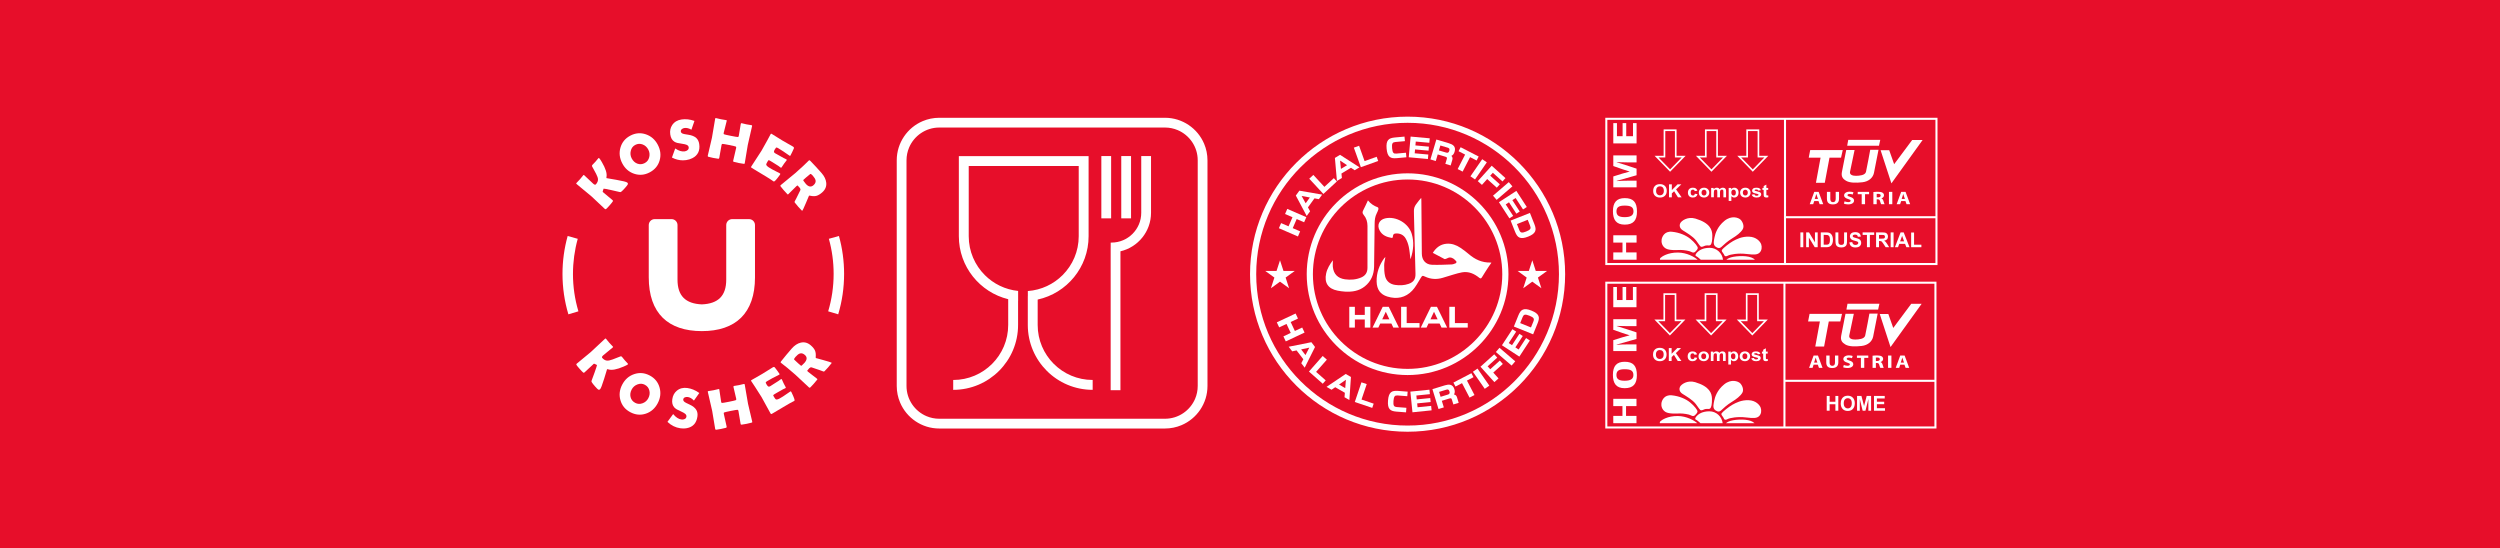 <svg viewBox="0 0 3382 741.84" xmlns="http://www.w3.org/2000/svg" data-name="Capa 2" id="Capa_2">
  <defs>
    <style>
      .cls-1 {
        fill: #e70e2a;
      }

      .cls-2 {
        fill: #fff;
      }
    </style>
  </defs>
  <g data-name="Capa 1" id="Capa_1-2">
    <rect height="741.84" width="3382" class="cls-1"></rect>
    <g>
      <g>
        <path d="M790.06,257.26c4.59,3.71,7.99,6.53,10.19,8.48,2.07,1.83,5.09,4.67,9.07,8.52,3.97,3.86,6.98,6.69,9.04,8.5.48.42,1.01.4,1.61-.05.86-.66,2.37-2.23,4.55-4.71,2.28-2.59,3.78-4.44,4.5-5.57.38-.58.27-1.13-.32-1.65-1.45-1.27-3.66-3.12-6.64-5.55-2.98-2.43-5.19-4.27-6.61-5.53-.32-.28.05-1.78,1.12-4.49.8-.07,4.26.58,10.36,1.93,3.76.88,7.52,1.75,11.29,2.6.66.14,1.11.17,1.35.1.25-.07.64-.32,1.19-.75,1.15-.92,2.75-2.54,4.81-4.88,2.15-2.43,3.38-4.02,3.69-4.76.37-.92.15-1.74-.67-2.46-1.08-.96-6.04-2.2-14.85-3.74-8.82-1.54-13.22-2.3-13.2-2.28-.23-.2-.25-.77-.05-1.72.91-4.64-1.19-11.31-6.3-20-1.73-2.94-2.91-4.69-3.54-5.25-.44-.39-.86-.35-1.26.11-.44.5-1.08,1.27-1.94,2.32-.86,1.05-1.52,1.83-1.97,2.35-.44.5-1.12,1.22-2.06,2.16-.94.95-1.62,1.67-2.06,2.16-.57.65-.71,1.28-.42,1.91,2.37,4.56,4.21,7.95,5.52,10.19,1.58,3.08,2.41,5.49,2.5,7.23.13,2.34-.8,4.65-2.8,6.91-.79.89-2,.62-3.64-.82-1.41-1.24-3.47-3.19-6.19-5.83-2.72-2.65-4.78-4.59-6.19-5.83-.34-.3-.66-.29-.94.03-.52.59-1.28,1.51-2.28,2.76-1,1.25-1.77,2.18-2.3,2.79-.52.59-1.33,1.45-2.44,2.59-1.1,1.14-1.92,2-2.44,2.59-.35.4-.32.78.1,1.15,2.21,1.95,5.6,4.77,10.19,8.48Z" class="cls-2"></path>
        <path d="M857.84,235.03c7.13,2.42,14.16,1.8,21.09-1.86,6.97-3.69,11.46-9.13,13.48-16.33,1.96-7.09,1.09-14.13-2.61-21.12-3.66-6.93-9.01-11.59-16.06-14.01-7.17-2.43-14.19-1.83-21.07,1.81-6.93,3.66-11.39,9.14-13.39,16.42-1.97,7.12-1.11,14.17,2.57,21.14,3.67,6.95,9,11.6,15.99,13.96ZM853.29,204.14c.85-3.72,2.85-6.41,6.01-8.08,3.32-1.75,6.69-1.96,10.13-.62,3.28,1.28,5.82,3.59,7.59,6.96,1.7,3.21,2.13,6.58,1.3,10.11-.88,3.71-2.9,6.39-6.06,8.07-3.38,1.79-6.76,2.04-10.14.76-3.2-1.23-5.71-3.56-7.53-6.99-1.69-3.21-2.13-6.6-1.3-10.19Z" class="cls-2"></path>
        <path d="M912.44,191.78c1.09.65,2.39,1.18,3.85,1.57.93.26,3.09.64,6.6,1.15,2.8.39,4.85.88,6.08,1.46,1.6.74,2.48,1.79,2.68,3.2.22,1.56-.25,2.83-1.45,3.87-1.03.93-2.4,1.52-4.05,1.76-3.74.53-7.89-.72-12.34-3.72l-.38-.25-4.45,12.3.28.14c4.71,2.42,9.59,3.64,14.55,3.64,1.45,0,2.91-.1,4.38-.31,3.09-.44,5.95-1.33,8.5-2.66,7.37-3.78,10.47-10.18,9.21-19-.49-3.46-1.8-6.21-3.9-8.17-2.42-2.29-6.16-3.82-11.14-4.53-3.88-.56-6.25-1.02-7.04-1.35-1.72-.7-2.63-1.64-2.81-2.88-.18-1.27.25-2.34,1.33-3.28.97-.84,2.15-1.37,3.51-1.56,2.88-.41,5.94.3,9.1,2.12l.37.21,4.12-11.89-.33-.12c-5.75-2.04-11.49-2.67-17.07-1.87-5.6.8-9.88,3.35-12.71,7.57-2.43,3.6-3.31,7.87-2.62,12.7.66,4.65,2.59,7.98,5.74,9.9Z" class="cls-2"></path>
        <path d="M958.31,212.1c.89.33,3.01.83,6.37,1.5,3.88.77,6.23,1.16,7.06,1.17.7,0,1.12-.36,1.27-1.1.39-1.94.9-4.85,1.55-8.75.65-3.89,1.16-6.81,1.55-8.75.2-.99.58-1.5,1.16-1.51.91-.02,3.96.48,9.16,1.52,5.17,1.03,8.16,1.73,8.97,2.1.52.26.68.87.49,1.84-.39,1.96-1.07,4.9-2.05,8.8-.97,3.9-1.65,6.84-2.05,8.8-.1.52.17.93.83,1.21.65.29,2.93.82,6.84,1.6,2.76.55,4.91.9,6.46,1.06.61.07.97.08,1.08.02.25-.08.43-.38.53-.9.54-2.69,1.21-6.76,2.03-12.24.82-5.47,1.5-9.56,2.04-12.27.57-2.88,1.55-7.19,2.94-12.91,1.39-5.72,2.36-10.01,2.93-12.87.12-.6-.18-.97-.9-1.11-.75-.15-1.87-.33-3.36-.55-1.49-.22-2.6-.4-3.32-.55-.75-.15-1.85-.41-3.32-.78-1.46-.37-2.56-.63-3.28-.77-.62-.12-1.01.2-1.16.97-.36,1.82-.82,4.55-1.36,8.2-.55,3.65-1,6.37-1.36,8.17-.17.87-.57,1.32-1.2,1.35-.89.03-3.99-.48-9.31-1.55-5.72-1.14-8.88-1.87-9.49-2.2-.44-.24-.58-.8-.4-1.67.37-1.86,1.06-4.63,2.08-8.29,1.01-3.66,1.71-6.43,2.08-8.29.09-.45-.08-.71-.5-.8-.8-.16-2-.36-3.62-.61-1.62-.25-2.83-.45-3.62-.61-.77-.15-1.93-.42-3.47-.81-1.54-.38-2.69-.65-3.47-.81-.52-.1-.84.12-.95.66-.57,2.88-1.31,7.24-2.22,13.07-.9,5.83-1.64,10.19-2.22,13.07-.54,2.71-1.48,6.75-2.82,12.12-1.34,5.37-2.28,9.4-2.82,12.08-.13.65.15,1.1.85,1.37Z" class="cls-2"></path>
        <path d="M1016.72,226.99c1.65.99,4.13,2.48,7.42,4.48,3.29,2,5.78,3.5,7.46,4.5,7.68,4.59,12.25,7.47,13.71,8.64.42.34.73.57.92.68.46.27.94.28,1.45.02.62-.34,1.93-1.75,3.95-4.24,1.86-2.28,3.08-3.89,3.64-4.83.47-.78.46-1.32-.02-1.6-1.13-.68-2.9-1.59-5.29-2.74-2.4-1.15-4.17-2.07-5.33-2.76-3.22-1.92-4.81-2.87-4.77-2.85-2.33-1.6-3.43-2.92-3.3-3.97.07-.61.6-1.74,1.58-3.39.74-1.24,1.15-1.91,1.24-2.01.41-.34,1.06-.25,1.96.28l3.46,2.07c4.42,2.64,7.21,4.4,8.37,5.27l2.74,2.08c.63.38,1.08.35,1.34-.09,1.04-1.74,2.17-3.43,3.38-5.07,2.31-3.09,3.51-4.66,3.6-4.72.24-.47.13-.85-.37-1.14-.44-.26-1.05-.57-1.84-.92-1.01-.48-1.64-.79-1.89-.91-2.9-1.52-5.72-3.11-8.46-4.75-.41-.25-.95-.54-1.6-.89-.65-.35-1.08-.58-1.3-.71-1.04-.62-1.63-1.25-1.75-1.89-.15-.74.22-1.85,1.1-3.33.85-1.41,1.4-2.22,1.67-2.42.59-.39,1.46-.24,2.61.45,4.61,2.76,9.67,6.1,15.18,10.04.31.22.54.36.67.44.43.26.79.16,1.06-.3.32-.54,1.13-2.15,2.42-4.82,1.29-2.67,2.02-4.29,2.22-4.86.33-.95-.07-1.77-1.2-2.44-1.59-.95-4.01-2.34-7.26-4.16-3.25-1.82-5.67-3.21-7.26-4.16-1.61-.96-4.01-2.45-7.19-4.47-3.18-2.02-5.58-3.51-7.19-4.47-.59-.35-1.01-.26-1.26.26l-.24.48c-1.89,3.56-3.33,6.24-4.3,8.02-3.78,6.93-6.42,11.63-7.9,14.11-1.46,2.44-3.78,6.02-6.97,10.74-3.19,4.72-5.52,8.3-6.97,10.74-.38.63-.21,1.16.51,1.59Z" class="cls-2"></path>
        <path d="M1064.25,216.74s-.02.05-.03.07c.04-.06.04-.08.03-.07Z" class="cls-2"></path>
        <path d="M1056.08,250.44c-.48.42-.53.95-.16,1.61.37.65,1.75,2.34,4.14,5.07,2.09,2.38,3.67,4.1,4.73,5.16.25.25.51.5.76.75.21.12.47.04.8-.24,1.3-1.14,3.13-2.95,5.49-5.45,2.36-2.5,4.19-4.31,5.49-5.45.97-.85,1.58-1.14,1.83-.85,1.93,2.2,2.85,3.22,2.75,3.05.92,1.24,1.17,2.34.74,3.3-2.33,4.84-4.12,8.47-5.37,10.89-.98,1.84-1.72,3.23-2.21,4.17-.19.44-.26.74-.22.9.01.09.17.37.48.84.67,1,2.1,2.74,4.29,5.24,2.56,2.92,4.21,4.69,4.96,5.31.39.33.65.44.79.32.5-.43,2.12-3.92,4.89-10.46,2.76-6.54,4.13-9.8,4.12-9.78.27-.23.74-.27,1.43-.09,3.45.78,6.36.85,8.72.19,2.36-.65,4.93-2.2,7.72-4.64,4.17-3.66,6-8.02,5.49-13.06-.45-4.47-2.57-8.87-6.39-13.22-1.84-2.1-4.34-4.88-7.51-8.33-4.68-5.1-7.35-7.91-8.01-8.43-.66-.52-1.14-.63-1.45-.32l-.38.38c-4.2,4.33-10.33,10.03-18.39,17.1-2.12,1.86-5.38,4.54-9.78,8.05-4.41,3.51-7.66,6.19-9.75,8.03ZM1086.55,243.59c.42-.37,1.05-.94,1.89-1.71.84-.77,1.48-1.35,1.92-1.73,3.09-2.71,5.01-4.29,5.75-4.75.65-.37,1.77.35,3.36,2.16,2.21,2.52,3.49,4.66,3.84,6.45.44,2.31-.5,4.49-2.82,6.53-3.32,2.91-6.81,2.28-10.47-1.9-1.12-1.28-2.11-2.57-2.95-3.88-.44-.69-.61-1.08-.52-1.17Z" class="cls-2"></path>
        <path d="M849.25,493.08c.44-.39.45-.81.05-1.26-.44-.5-1.12-1.23-2.06-2.22-.94-.98-1.63-1.73-2.08-2.25-.44-.49-1.07-1.27-1.89-2.31-.82-1.05-1.45-1.82-1.89-2.32-.57-.65-1.19-.86-1.85-.65-4.82,1.78-8.42,3.18-10.8,4.2-3.25,1.18-5.75,1.71-7.48,1.58-2.34-.16-4.51-1.38-6.51-3.64-.79-.89-.37-2.06,1.27-3.5,1.41-1.24,3.59-3.04,6.56-5.41,2.97-2.36,5.16-4.17,6.56-5.41.34-.3.37-.61.09-.94-.52-.59-1.34-1.46-2.45-2.61-1.11-1.15-1.94-2.03-2.48-2.63-.52-.59-1.28-1.5-2.27-2.74-.99-1.24-1.75-2.15-2.27-2.74-.35-.4-.74-.41-1.16-.05-2.21,1.95-5.43,4.96-9.69,9.05-4.25,4.09-7.48,7.11-9.69,9.05-2.07,1.83-5.27,4.47-9.59,7.93-4.32,3.46-7.51,6.09-9.56,7.9-.48.42-.53.95-.15,1.61.55.93,1.92,2.64,4.1,5.11,2.28,2.59,3.93,4.31,4.96,5.16.53.45,1.09.41,1.68-.11,1.45-1.27,3.56-3.24,6.34-5.89,2.78-2.66,4.88-4.61,6.31-5.87.32-.29,1.76.27,4.31,1.67-.03.81-1.1,4.15-3.21,10.04-1.34,3.62-2.67,7.24-4,10.88-.22.63-.31,1.08-.27,1.33.04.25.24.68.59,1.28.77,1.25,2.18,3.05,4.24,5.39,2.15,2.43,3.57,3.85,4.26,4.25.87.49,1.71.37,2.53-.35,1.08-.96,2.94-5.71,5.57-14.27,2.63-8.56,3.93-12.83,3.91-12.81.23-.2.8-.15,1.71.16,4.49,1.48,11.37.24,20.63-3.75,3.14-1.35,5.02-2.3,5.65-2.85Z" class="cls-2"></path>
        <path d="M878.94,507.96c-6.93-3.66-13.96-4.27-21.11-1.82-7,2.38-12.33,7.06-16.02,14.03-3.67,6.95-4.52,13.97-2.53,21.07,2.01,7.26,6.48,12.72,13.41,16.38,6.97,3.68,14,4.33,21.09,1.94,6.96-2.37,12.29-7.06,15.98-14.05,3.66-6.93,4.51-13.98,2.54-21.16-2.03-7.29-6.48-12.76-13.36-16.4ZM877.05,538.71c-1.69,3.21-4.23,5.46-7.62,6.77-3.56,1.36-6.92,1.21-10.08-.47-3.39-1.79-5.5-4.44-6.34-7.95-.79-3.34-.27-6.73,1.54-10.16,1.69-3.21,4.26-5.48,7.69-6.82,3.55-1.39,6.9-1.26,10.06.41,3.32,1.75,5.39,4.43,6.22,8.02.8,3.43.31,6.83-1.47,10.19Z" class="cls-2"></path>
        <path d="M926.49,537.56c1.17-.54,2.45-.71,3.81-.52,2.88.41,5.61,1.95,8.14,4.58l.3.31,7.28-10.27-.29-.21c-4.95-3.56-10.29-5.77-15.87-6.56-5.6-.8-10.42.46-14.32,3.72-3.34,2.78-5.38,6.63-6.06,11.46-.66,4.65.26,8.39,2.75,11.1.86.93,1.96,1.8,3.25,2.58.82.51,2.79,1.47,6.01,2.94,2.58,1.16,4.41,2.2,5.43,3.1,1.33,1.16,1.88,2.41,1.68,3.82-.22,1.56-1.03,2.64-2.47,3.31-1.25.61-2.73.79-4.38.56-3.74-.53-7.38-2.89-10.81-7.02l-.29-.35-7.71,10.57.23.21c4.97,4.7,10.78,7.55,17.25,8.47,1.36.19,2.7.29,4.02.29,1.67,0,3.31-.16,4.88-.47,8.13-1.58,12.89-6.85,14.15-15.67.49-3.46,0-6.46-1.46-8.93-1.68-2.88-4.85-5.39-9.43-7.46-3.57-1.62-5.72-2.72-6.38-3.27-1.45-1.15-2.07-2.31-1.9-3.55.18-1.27.9-2.18,2.2-2.78Z" class="cls-2"></path>
        <path d="M1014.76,558.33c-1.34-5.37-2.29-9.41-2.83-12.12-.58-2.88-1.32-7.23-2.24-13.05-.92-5.81-1.66-10.15-2.23-13.01-.12-.6-.54-.82-1.26-.68-.75.15-1.85.41-3.32.78-1.46.37-2.56.63-3.28.77-.75.15-1.87.33-3.36.56-1.49.22-2.6.4-3.32.55-.62.12-.86.57-.7,1.34.36,1.82.99,4.51,1.89,8.1.9,3.58,1.52,6.27,1.88,8.06.17.87-.02,1.44-.59,1.71-.81.37-3.87,1.08-9.19,2.15-5.72,1.14-8.92,1.68-9.61,1.61-.5-.06-.84-.52-1.01-1.39-.37-1.86-.79-4.68-1.26-8.45-.47-3.77-.89-6.59-1.26-8.45-.09-.45-.35-.63-.77-.54-.8.16-1.99.44-3.58.83-1.59.39-2.78.67-3.58.83-.77.15-1.94.35-3.51.58-1.57.24-2.74.43-3.51.58-.52.1-.73.43-.62.98.58,2.88,1.57,7.19,2.97,12.92,1.4,5.73,2.39,10.04,2.97,12.92.54,2.71,1.22,6.8,2.04,12.27.82,5.47,1.5,9.55,2.04,12.24.13.65.57.96,1.31.94.95-.03,3.1-.39,6.46-1.06,3.88-.77,6.2-1.32,6.97-1.62.65-.26.89-.76.75-1.51-.39-1.94-1.03-4.83-1.93-8.67-.9-3.84-1.54-6.73-1.93-8.67-.2-.99-.04-1.61.49-1.84.83-.37,3.84-1.08,9.04-2.12,5.17-1.03,8.2-1.53,9.09-1.5.58.04.96.54,1.16,1.51.39,1.96.89,4.94,1.49,8.91.6,3.98,1.1,6.95,1.49,8.91.1.52.51.79,1.23.8.71.01,3.02-.37,6.93-1.15,2.76-.55,4.88-1.05,6.37-1.51.59-.17.92-.3,1.01-.39.2-.17.25-.51.14-1.04-.54-2.69-1.48-6.71-2.82-12.08Z" class="cls-2"></path>
        <path d="M1070.6,530.32c-.47-.78-.94-1.03-1.42-.75-1.13.68-2.77,1.8-4.92,3.36-2.15,1.57-3.8,2.69-4.96,3.38-3.22,1.93-4.81,2.88-4.77,2.85-2.51,1.29-4.19,1.64-5.06,1.03-.5-.35-1.25-1.35-2.24-3-.74-1.24-1.13-1.92-1.18-2.04-.11-.53.28-1.06,1.18-1.59l3.46-2.07c4.42-2.64,7.29-4.27,8.6-4.88l3.13-1.43c.63-.38.82-.78.56-1.22-1.04-1.74-2-3.53-2.86-5.38-1.63-3.5-2.44-5.3-2.45-5.41-.29-.43-.69-.52-1.18-.22-.44.26-1,.66-1.68,1.18-.91.66-1.47,1.07-1.7,1.24-2.72,1.83-5.44,3.57-8.19,5.21-.41.25-.93.58-1.54.99-.61.41-1.03.68-1.24.81-1.04.63-1.88.84-2.49.65-.72-.22-1.52-1.07-2.41-2.55-.85-1.41-1.29-2.28-1.34-2.61-.06-.7.48-1.39,1.63-2.08,4.61-2.76,9.96-5.63,16.03-8.61.34-.17.57-.3.7-.38.43-.26.52-.62.24-1.08-.32-.54-1.36-2.02-3.1-4.41-1.74-2.4-2.82-3.81-3.23-4.25-.68-.74-1.59-.78-2.72-.1-1.59.95-3.96,2.43-7.1,4.42-3.15,2-5.52,3.47-7.1,4.42-1.61.96-4.06,2.37-7.34,4.21-3.28,1.84-5.73,3.25-7.34,4.21-.59.35-.71.76-.37,1.24l.31.44c2.24,3.36,3.92,5.89,5.02,7.59,4.31,6.61,7.2,11.16,8.69,13.64,1.46,2.44,3.51,6.18,6.16,11.23,2.65,5.05,4.7,8.79,6.16,11.23.38.63.92.73,1.64.3,1.65-.99,4.14-2.46,7.46-4.42,3.32-1.96,5.82-3.43,7.49-4.44,7.68-4.59,12.38-7.26,14.1-7.99.5-.21.84-.37,1.04-.49.46-.27.69-.7.71-1.26,0-.7-.63-2.53-1.86-5.49-1.13-2.72-1.97-4.55-2.53-5.49Z" class="cls-2"></path>
        <path d="M1057.68,513.19s.04.04.05.06c-.04-.06-.05-.08-.05-.06Z" class="cls-2"></path>
        <path d="M1114.01,487.19c-6.84-1.89-10.25-2.82-10.24-2.8-.27-.23-.36-.7-.28-1.41.33-3.52,0-6.41-.95-8.67-.96-2.25-2.83-4.6-5.61-7.04-4.18-3.66-8.73-4.91-13.67-3.74-4.37,1.02-8.46,3.71-12.27,8.06-1.84,2.1-4.27,4.94-7.28,8.54-4.45,5.31-6.89,8.32-7.32,9.04-.43.72-.47,1.21-.13,1.48l.43.32c4.84,3.6,11.29,8.93,19.35,16,2.12,1.86,5.2,4.74,9.26,8.65,4.06,3.91,7.13,6.79,9.23,8.62.48.42,1.02.4,1.61-.05.6-.45,2.09-2.04,4.48-4.77,2.09-2.38,3.59-4.17,4.5-5.36.22-.28.43-.57.65-.85.09-.22-.02-.47-.35-.76-1.3-1.14-3.34-2.71-6.12-4.73-2.78-2.02-4.82-3.6-6.12-4.73-.97-.85-1.33-1.42-1.08-1.71,1.93-2.2,2.82-3.24,2.66-3.13,1.11-1.07,2.17-1.46,3.17-1.17,5.1,1.68,8.94,2.98,11.5,3.91,1.95.73,3.43,1.28,4.42,1.65.46.13.77.17.92.1.09-.02.35-.22.77-.59.9-.8,2.45-2.44,4.63-4.94,2.56-2.92,4.1-4.79,4.62-5.61.28-.43.35-.71.22-.82-.5-.43-4.17-1.6-11.01-3.48ZM1088.32,490.82c-1.12,1.28-2.28,2.42-3.47,3.43-.63.53-.99.75-1.09.67-.42-.37-1.07-.92-1.94-1.65-.88-.73-1.53-1.29-1.97-1.68-3.09-2.71-4.91-4.4-5.46-5.09-.45-.6.11-1.8,1.7-3.62,2.21-2.52,4.17-4.06,5.89-4.65,2.23-.74,4.51-.09,6.84,1.95,3.32,2.91,3.15,6.45-.51,10.63Z" class="cls-2"></path>
        <path d="M775.12,370.53c0-16.13,2.18-32.1,6.46-47.48l-13.64-3.8c-4.64,16.62-6.99,33.87-6.99,51.28,0,18.62,2.68,37.02,7.97,54.7l13.57-4.06c-4.9-16.36-7.38-33.39-7.38-50.64Z" class="cls-2"></path>
        <path d="M1134.92,319.24l-13.64,3.8c4.29,15.38,6.46,31.35,6.46,47.48,0,17.24-2.48,34.28-7.38,50.64l13.57,4.06c5.29-17.68,7.97-36.08,7.97-54.7,0-17.41-2.35-34.67-6.98-51.28Z" class="cls-2"></path>
        <path d="M1021.35,375.15v-70.68c0-4.45-3.61-8.05-8.05-8.05h-22.8c-4.45,0-8.05,3.61-8.05,8.05v73.88c0,21.74-10.76,32.5-32.96,33.42-22.2-.92-32.96-11.67-32.96-33.42v-73.88c0-4.45-3.61-8.05-8.05-8.05h-22.8c-4.45,0-8.05,3.61-8.05,8.05v70.68c0,48.75,26.32,72.78,71.86,72.78s71.86-24.03,71.86-72.78Z" class="cls-2"></path>
      </g>
      <g>
        <path d="M1628.95,194.48c-4.37-10.34-11.66-19.11-20.85-25.32-4.59-3.1-9.66-5.56-15.07-7.25-5.41-1.68-11.17-2.59-17.11-2.59h-305.24c-7.93,0-15.52,1.61-22.41,4.53-10.34,4.37-19.11,11.66-25.32,20.85-3.1,4.59-5.56,9.66-7.25,15.07-1.68,5.41-2.59,11.17-2.59,17.11v305.24c0,7.93,1.61,15.52,4.53,22.41,4.37,10.34,11.66,19.11,20.85,25.32,4.59,3.1,9.66,5.56,15.07,7.25,5.41,1.68,11.17,2.59,17.11,2.59h305.24v-6.6s0,6.6,0,6.6c7.93,0,15.52-1.61,22.41-4.53,10.34-4.37,19.11-11.66,25.32-20.85,3.1-4.59,5.56-9.66,7.25-15.07,1.68-5.41,2.59-11.17,2.59-17.11V216.88c0-7.93-1.61-15.52-4.53-22.41ZM1620.27,522.13c0,6.14-1.24,11.96-3.48,17.26-3.36,7.95-8.99,14.74-16.08,19.52-3.54,2.39-7.44,4.28-11.6,5.58-4.16,1.29-8.58,1.99-13.19,1.99h-305.24c-6.14,0-11.96-1.24-17.26-3.48-7.95-3.36-14.74-8.99-19.52-16.08-2.39-3.54-4.28-7.44-5.58-11.6-1.29-4.16-1.99-8.58-1.99-13.19V216.88c0-6.14,1.24-11.96,3.48-17.26,3.36-7.95,8.99-14.74,16.08-19.52,3.54-2.39,7.44-4.28,11.6-5.58,4.16-1.29,8.58-1.99,13.19-1.99h305.24c6.14,0,11.96,1.24,17.26,3.48,7.95,3.36,14.74,8.99,19.52,16.08,2.39,3.54,4.28,7.44,5.58,11.6,1.29,4.16,1.99,8.58,1.99,13.19v305.24Z" class="cls-2"></path>
        <g>
          <path d="M1425.55,492.25c-13.47-13.49-21.79-32.04-21.79-52.61v-34.38c39.4-8.64,68.89-43.7,68.89-85.69v-108.34h-175.53v108.34c0,41.23,28.44,75.78,66.77,85.19v34.88c0,20.57-8.32,39.12-21.79,52.61-13.48,13.48-32.04,21.79-52.61,21.79v13.36c48.47,0,87.76-39.29,87.76-87.76v-32.67s.04,0,.07,0v-13.4c-17.53-1.77-33.23-9.61-45.04-21.41-13.47-13.48-21.79-32.04-21.79-52.61v-94.98h148.8v94.98c0,20.57-8.32,39.12-21.79,52.61-12.26,12.25-28.71,20.21-47.04,21.56v6.91h-.06v38.99c0,48.47,39.29,87.76,87.76,87.76h0s0-13.36,0-13.36h0c-20.57,0-39.12-8.32-52.61-21.79Z" class="cls-2"></path>
          <rect height="84.27" width="13.24" y="211.12" x="1489.9" class="cls-2"></rect>
          <rect height="84.27" width="13.24" y="211.12" x="1516.85" class="cls-2"></rect>
          <path d="M1543.87,211.12v76.75c0,11.15-4.5,21.18-11.8,28.5-7.31,7.3-17.35,11.8-28.5,11.8h-1.03v6.62h-.04v193.1h13.24v-187.92c23.69-5.52,41.36-26.72,41.37-52.09v-76.75h-13.24Z" class="cls-2"></path>
        </g>
      </g>
      <g>
        <g>
          <path d="M2415.39,381.05h-243.75v198.63h448.01v-198.63h-204.26ZM2174.42,383.84h238.19v193.07h-238.19v-193.07ZM2616.87,576.9h-201.48v-60.35h201.48v60.35ZM2415.39,513.77v-129.94h201.48v129.94h-201.48Z" class="cls-2"></path>
          <g>
            <path d="M2334.9,572.49c1.56-1.38,4.45-3.06,9.71-3.98,10.46-1.82,24.03-1.21,28.87,3.98h-38.58ZM2300.41,572.49c-1.84-1.67-4.69-4.13-6.09-4.72-2.15-.91-.58-3.39,1.49-5.47,2.07-2.07,6.88-5.88,16.74-5.88,9.33,0,16.88,7.35,17.87,16.07h-30.01ZM2245.37,572.49c-.11-.83,0-1.75.74-2.49,1.74-1.74,9.78-7.37,23.69-7.21,11.8.14,21.99,5.88,26.33,9.69h-50.76ZM2296.35,556.71c-.17,1.95-1.74,3.23-3.23,4.85-1.49,1.62-3.4,1.66-5.76.29-2.36-1.37-10.02-2.57-14.5-2.53-4.47.04-15.08.99-20.01-2.19-4.93-3.19-5.76-8.41-5.26-11.76.5-3.36,3.52-11.64,13.92-10.6,10.4,1.04,19.18,4.93,25.02,9.77,5.84,4.85,9.98,10.23,9.82,12.18ZM2313.34,552.65c-1.82,1.32-2.57.04-6.3.7-1.64.29-3.93,1.82-5.76,1.74-1.82-.08-3.32-3.52-7.21-8.53-4.47-5.76-13.01-10.6-17.98-13.75-4.97-3.15-4.42-7.47-3.4-9.53,1.66-3.31,9.78-9.36,20.46-6.3,19.8,5.88,22.66,15.2,22.78,22.49.12,7.29-.79,11.85-2.61,13.17ZM2323.24,556.47c-2.24-.91-3.34-1.79-4.03-2.71-2.25-2.98-1.05-7.51-.16-11.93.88-4.42,3.64-13.86,13.31-21.76,9.67-7.9,18.95-4.25,21.65-1.66,2.71,2.59,5.52,8.67,2.98,12.98-2.54,4.31-7.95,8.56-14.19,12.31-6.24,3.76-11.65,8.78-14.25,11.27-1.27,1.16-3.06,2.4-5.3,1.49ZM2379.69,562.96c-2.94,2.73-6.75,3.11-17.85,1.74-11.1-1.37-21.91.66-24.73,2.24-2.82,1.57-4.27.83-4.76-.17-.5-.99-.98-2.35-2.44-4.06-1.45-1.7-1.45-2.86-.7-3.81,1.37-2.03,9.94-8.95,14.66-11.52,4.72-2.57,11.76-6.34,21.62-6,9.86.33,15.08,6.5,16.4,10.27,1.32,3.77.75,8.57-2.2,11.31Z" class="cls-2"></path>
            <g>
              <path d="M2259.03,453.86l-20.96-21.56h12.22v-35.57h17.47v35.57h12.22l-20.96,21.56ZM2243.37,434.54l15.66,16.11,15.66-16.11h-9.16v-35.57h-12.99v35.57h-9.16Z" class="cls-2"></path>
              <path d="M2314.79,453.86l-20.96-21.56h12.22v-35.57h17.47v35.57h12.22l-20.96,21.56ZM2299.13,434.54l15.66,16.11,15.66-16.11h-9.16v-35.57h-12.99v35.57h-9.16Z" class="cls-2"></path>
              <path d="M2370.54,453.86l-20.96-21.56h12.22v-35.57h17.47v35.57h12.22l-20.96,21.56ZM2354.88,434.54l15.66,16.11,15.66-16.11h-9.16v-35.57h-12.99v35.57h-9.16Z" class="cls-2"></path>
            </g>
            <g>
              <path d="M2236.21,479.69c0-1.78.29-3.28.86-4.49.43-.89,1.02-1.69,1.76-2.4.74-.71,1.56-1.23,2.44-1.58,1.18-.46,2.53-.69,4.07-.69,2.78,0,5.01.8,6.68,2.4,1.67,1.6,2.51,3.83,2.51,6.68s-.83,5.04-2.49,6.64c-1.66,1.6-3.87,2.4-6.65,2.4s-5.04-.79-6.7-2.38c-1.66-1.59-2.49-3.78-2.49-6.57ZM2240.14,479.57c0,1.98.49,3.49,1.48,4.51.99,1.02,2.24,1.54,3.76,1.54s2.77-.51,3.74-1.52c.97-1.02,1.46-2.54,1.46-4.57s-.47-3.5-1.42-4.49c-.95-.99-2.21-1.48-3.78-1.48s-2.84.5-3.8,1.5c-.96,1-1.44,2.51-1.44,4.52Z" class="cls-2"></path>
              <path d="M2257.56,488.34v-17.52h3.81v7.78l7.71-7.78h5.13l-7.11,6.82,7.5,10.69h-4.94l-5.19-8.22-3.09,2.93v5.29h-3.81Z" class="cls-2"></path>
              <path d="M2295.81,479.4l-3.57.6c-.12-.66-.39-1.16-.82-1.49-.43-.33-.98-.5-1.66-.5-.9,0-1.62.29-2.16.87-.54.58-.81,1.54-.81,2.9,0,1.51.27,2.57.82,3.19.55.62,1.28.93,2.2.93.69,0,1.25-.18,1.69-.54.44-.36.75-.99.93-1.87l3.56.56c-.37,1.51-1.08,2.66-2.13,3.43-1.05.77-2.45,1.16-4.21,1.16-2,0-3.6-.59-4.79-1.76-1.19-1.17-1.78-2.79-1.78-4.86s.6-3.73,1.79-4.89c1.19-1.17,2.81-1.75,4.85-1.75,1.67,0,2.99.33,3.98,1,.98.67,1.69,1.68,2.12,3.04Z" class="cls-2"></path>
              <path d="M2297.72,481.81c0-1.12.3-2.19.89-3.24.59-1.04,1.43-1.84,2.52-2.39,1.09-.55,2.3-.82,3.64-.82,2.07,0,3.77.62,5.09,1.87,1.32,1.25,1.98,2.82,1.98,4.73s-.67,3.51-2,4.77c-1.34,1.26-3.02,1.89-5.05,1.89-1.25,0-2.45-.26-3.59-.79-1.14-.53-2-1.3-2.6-2.31-.59-1.02-.89-2.25-.89-3.71ZM2301.43,481.99c0,1.26.32,2.22.97,2.89.64.67,1.44,1,2.38,1s1.74-.33,2.38-1c.64-.67.96-1.64.96-2.92s-.32-2.2-.96-2.87c-.64-.67-1.43-1-2.38-1s-1.74.33-2.38,1c-.64.67-.97,1.63-.97,2.89Z" class="cls-2"></path>
              <path d="M2314.4,475.65h3.34v1.73c1.19-1.35,2.62-2.02,4.27-2.02.88,0,1.64.17,2.28.5.64.33,1.17.84,1.59,1.52.6-.68,1.25-1.18,1.95-1.52.7-.33,1.44-.5,2.23-.5,1.01,0,1.86.19,2.55.57.7.38,1.22.93,1.56,1.67.25.54.37,1.42.37,2.63v8.11h-3.62v-7.25c0-1.26-.12-2.07-.37-2.44-.34-.48-.85-.72-1.55-.72-.51,0-.98.14-1.43.43-.45.29-.77.71-.97,1.26-.2.55-.3,1.43-.3,2.62v6.09h-3.62v-6.95c0-1.23-.06-2.03-.19-2.39-.13-.36-.33-.63-.6-.8-.27-.18-.64-.26-1.1-.26-.56,0-1.06.14-1.51.42-.45.28-.77.68-.96,1.21-.19.53-.29,1.4-.29,2.62v6.17h-3.62v-12.69Z" class="cls-2"></path>
              <path d="M2338.04,475.65h3.38v1.86c.44-.64,1.03-1.15,1.78-1.55.75-.4,1.58-.6,2.49-.6,1.59,0,2.94.58,4.05,1.73,1.11,1.16,1.66,2.76,1.66,4.83s-.56,3.77-1.68,4.94c-1.12,1.18-2.47,1.76-4.06,1.76-.76,0-1.44-.14-2.06-.42-.61-.28-1.26-.76-1.94-1.43v6.39h-3.62v-17.52ZM2341.62,481.78c0,1.43.3,2.48.91,3.16.61.68,1.35,1.02,2.23,1.02s1.54-.31,2.1-.94c.56-.63.84-1.65.84-3.08,0-1.33-.29-2.32-.86-2.96-.58-.65-1.29-.97-2.14-.97s-1.62.32-2.2.95c-.58.63-.88,1.57-.88,2.81Z" class="cls-2"></path>
              <path d="M2353.43,481.81c0-1.12.3-2.19.89-3.24.59-1.04,1.43-1.84,2.52-2.39,1.09-.55,2.3-.82,3.64-.82,2.07,0,3.77.62,5.09,1.87,1.32,1.25,1.98,2.82,1.98,4.73s-.67,3.51-2,4.77c-1.34,1.26-3.02,1.89-5.05,1.89-1.25,0-2.45-.26-3.59-.79-1.14-.53-2-1.3-2.6-2.31-.59-1.02-.89-2.25-.89-3.71ZM2357.14,481.99c0,1.26.32,2.22.97,2.89.64.67,1.44,1,2.38,1s1.74-.33,2.38-1c.64-.67.96-1.64.96-2.92s-.32-2.2-.96-2.87c-.64-.67-1.43-1-2.38-1s-1.74.33-2.38,1c-.64.67-.97,1.63-.97,2.89Z" class="cls-2"></path>
              <path d="M2369.11,484.72l3.63-.51c.15.65.47,1.15.94,1.49.47.34,1.13.51,1.98.51.94,0,1.64-.16,2.11-.48.32-.22.48-.52.48-.9,0-.25-.09-.47-.26-.63-.18-.16-.58-.31-1.21-.44-2.92-.6-4.77-1.14-5.55-1.64-1.08-.68-1.62-1.64-1.62-2.86,0-1.1.47-2.02,1.4-2.77.94-.75,2.39-1.12,4.36-1.12s3.26.28,4.18.85c.91.57,1.54,1.4,1.88,2.51l-3.42.59c-.15-.49-.42-.87-.83-1.14-.41-.26-.99-.39-1.75-.39-.95,0-1.64.12-2.05.37-.28.18-.41.4-.41.68,0,.24.12.44.36.61.33.22,1.45.54,3.38.94,1.93.41,3.28.9,4.04,1.49.76.6,1.13,1.43,1.13,2.5,0,1.16-.52,2.16-1.57,3-1.05.84-2.6,1.25-4.65,1.25-1.86,0-3.34-.35-4.43-1.05-1.09-.7-1.8-1.65-2.13-2.86Z" class="cls-2"></path>
              <path d="M2391.34,475.65v2.68h-2.47v5.11c0,1.04.02,1.64.07,1.81.05.17.15.31.32.42.17.11.37.17.61.17.34,0,.82-.11,1.46-.32l.31,2.6c-.84.33-1.8.5-2.86.5-.65,0-1.24-.1-1.77-.3-.52-.2-.91-.47-1.15-.79-.24-.32-.41-.76-.51-1.31-.08-.39-.12-1.18-.12-2.37v-5.53h-1.66v-2.68h1.66v-2.52l3.63-1.96v4.48h2.47Z" class="cls-2"></path>
            </g>
          </g>
          <g>
            <path d="M2182.44,572.49v-9.86h12.41v-13.25h-12.41v-9.86h31.39v9.86h-14.11v13.25h14.11v9.86h-31.39Z" class="cls-2"></path>
            <path d="M2197.89,489.4c11.48,0,16.48,5.47,16.48,18.14,0,11.84-4.92,17.61-16.54,17.61s-15.89-6.72-15.89-18.06c0-11.98,5.06-17.69,15.96-17.69ZM2197.78,515.06c7.45,0,11.88-1.98,11.88-7.75,0-6.08-4.1-7.81-11.87-7.81-7.29,0-11.09,1.85-11.09,7.82s4.09,7.74,11.08,7.74Z" class="cls-2"></path>
            <path d="M2202.16,441.22c-5.36,0-11.48-.16-15.04-.32v.22c5.96,1.9,16.56,4.95,26.72,8.55v8.89c-9.47,2.67-20.74,5.82-26.81,7.59v.31c3.67-.33,10.24-.57,15.67-.57h11.14v9.01h-31.39v-14.72c8.68-2.88,17.44-5.4,22.02-6.51v-.08c-4.26-1.12-13.72-4.56-22.02-7.43v-14.37h31.39v9.44h-11.67Z" class="cls-2"></path>
            <path d="M2199.88,388.25v17.65h9.12v-17.65h4.84v27.37h-31.39v-27.37h4.92v17.65h7.64v-17.65h4.88Z" class="cls-2"></path>
          </g>
          <g>
            <path d="M2471.19,555.6v-19.97h3.95v7.86h7.78v-7.86h3.95v19.97h-3.95v-8.73h-7.78v8.73h-3.95Z" class="cls-2"></path>
            <path d="M2490.15,545.74c0-2.38.42-4.34,1.26-5.88.84-1.54,1.94-2.69,3.3-3.44,1.36-.75,3.01-1.13,4.94-1.13,2.81,0,5.09.89,6.86,2.68,1.77,1.79,2.65,4.34,2.65,7.64s-.94,5.95-2.81,7.83c-1.64,1.66-3.87,2.49-6.69,2.49s-5.08-.82-6.72-2.47c-1.87-1.88-2.81-4.46-2.81-7.74ZM2494.23,545.6c0,2.3.52,4.02,1.57,5.17,1.05,1.15,2.34,1.72,3.89,1.72s2.85-.57,3.87-1.71c1.02-1.14,1.54-2.89,1.54-5.25s-.5-4.03-1.5-5.14c-1-1.11-2.3-1.66-3.91-1.66s-2.93.56-3.94,1.68c-1.01,1.12-1.52,2.85-1.52,5.19Z" class="cls-2"></path>
            <path d="M2512.23,555.6v-19.97h5.92l3.57,13.63,3.54-13.63h5.95v19.97h-3.69v-15.73l-3.91,15.73h-3.81l-3.88-15.73v15.73h-3.69Z" class="cls-2"></path>
            <path d="M2535.12,555.6v-19.97h14.55v3.38h-10.61v4.43h9.86v3.36h-9.86v5.42h10.96v3.38h-14.91Z" class="cls-2"></path>
          </g>
          <g>
            <g>
              <path d="M2453.44,493.35l-1.42,4.27h-4.68l6.1-16.64h5.92l6.19,16.64h-4.86l-1.54-4.27h-5.71ZM2458.51,490.53l-1.24-3.53c-.36-.99-.71-2.22-1.01-3.21h-.06c-.3.99-.59,2.25-.92,3.21l-1.18,3.53h4.41Z" class="cls-2"></path>
              <path d="M2475.09,480.98v9.58c0,2.86,1.3,4.32,3.61,4.32s3.67-1.38,3.67-4.32v-9.58h4.5v9.33c0,5.13-3.11,7.58-8.32,7.58s-7.99-2.32-7.99-7.63v-9.28h4.53Z" class="cls-2"></path>
              <path d="M2494.33,493.74c1.21.52,3.08,1.04,5,1.04,2.07,0,3.17-.72,3.17-1.8s-.95-1.63-3.35-2.34c-3.32-.96-5.48-2.49-5.48-4.91,0-2.84,2.84-5.01,7.55-5.01,2.25,0,3.91.39,5.09.84l-1.01,3.04c-.8-.32-2.22-.79-4.17-.79s-2.9.74-2.9,1.6c0,1.06,1.13,1.53,3.7,2.34,3.52,1.09,5.18,2.62,5.18,4.96,0,2.79-2.58,5.16-8.05,5.16-2.28,0-4.53-.49-5.66-1.01l.92-3.11Z" class="cls-2"></path>
              <path d="M2517.43,484.14h-5.36v-3.16h15.34v3.16h-5.45v13.48h-4.53v-13.48Z" class="cls-2"></path>
              <path d="M2533.21,481.2c1.45-.2,3.61-.35,6.01-.35,2.96,0,5.03.37,6.45,1.31,1.18.79,1.84,1.95,1.84,3.48,0,2.12-1.81,3.58-3.52,4.1v.07c1.39.47,2.16,1.58,2.66,3.11.62,1.88,1.24,4.05,1.63,4.69h-4.62c-.33-.47-.8-1.83-1.39-3.88-.53-2.07-1.39-2.64-3.23-2.67h-1.36v6.54h-4.47v-16.41ZM2537.68,488.36h1.78c2.25,0,3.58-.94,3.58-2.39,0-1.53-1.24-2.3-3.32-2.32-1.1,0-1.72.07-2.04.12v4.59Z" class="cls-2"></path>
              <path d="M2558.7,480.98v16.64h-4.53v-16.64h4.53Z" class="cls-2"></path>
              <path d="M2570.66,493.35l-1.42,4.27h-4.68l6.1-16.64h5.92l6.19,16.64h-4.86l-1.54-4.27h-5.71ZM2575.73,490.53l-1.24-3.53c-.36-.99-.71-2.22-1.01-3.21h-.06c-.3.99-.59,2.25-.92,3.21l-1.18,3.53h4.41Z" class="cls-2"></path>
            </g>
            <polygon points="2491.89 424.6 2447.98 424.6 2445.99 434.87 2461.95 434.87 2455.71 468.78 2467.64 468.78 2473.99 434.87 2489.57 434.87 2491.89 424.6" class="cls-2"></polygon>
            <g>
              <polygon points="2542.92 424.77 2554.52 424.77 2561.2 443.66 2585.5 411.02 2599.58 411.02 2557.5 469.5 2542.92 424.77" class="cls-2"></polygon>
              <polygon points="2542.48 410.85 2499.28 410.85 2497.85 418.8 2540.72 418.8 2542.48 410.85" class="cls-2"></polygon>
              <path d="M2496.58,424.49h11.27s-5.44,25.54-6.19,29.52c-.75,3.98,3.75,5.41,8.14,5.33,4.39-.08,12.26-.58,13.42-5.38,1.16-4.8,5.7-29.68,5.7-29.68h11.18s-4.8,24.85-6.13,31.15c-1.33,6.3-6.79,11.6-15.57,12.59-8.78.99-17.07.91-21.87-1.91-4.8-2.82-6.88-5.88-5.8-11.85,1.08-5.96,5.85-29.77,5.85-29.77Z" class="cls-2"></path>
            </g>
          </g>
        </g>
        <g>
          <g>
            <path d="M2416.15,159.33h-244.51v199.25h449.41v-199.25h-204.9ZM2174.42,162.12h238.93v193.67h-238.93v-193.67ZM2618.25,355.78h-202.11v-60.54h202.11v60.54ZM2416.15,292.46v-130.34h202.11v130.34h-202.11Z" class="cls-2"></path>
            <g>
              <path d="M2335.41,351.36c1.56-1.39,4.46-3.07,9.74-3.99,10.49-1.82,24.11-1.21,28.96,3.99h-38.7ZM2300.81,351.36c-1.84-1.67-4.71-4.14-6.11-4.74-2.16-.91-.58-3.41,1.5-5.48,2.08-2.08,6.9-5.9,16.79-5.9,9.36,0,16.93,7.37,17.92,16.12h-30.1ZM2245.6,351.36c-.11-.83,0-1.76.74-2.49,1.75-1.75,9.81-7.39,23.77-7.23,11.84.14,22.06,5.9,26.42,9.72h-50.92ZM2296.74,335.53c-.17,1.95-1.75,3.24-3.24,4.86-1.5,1.62-3.41,1.66-5.78.29-2.37-1.37-10.05-2.58-14.54-2.54-4.49.04-15.13,1-20.07-2.2-4.94-3.2-5.78-8.43-5.28-11.8.5-3.37,3.53-11.68,13.96-10.64,10.43,1.04,19.24,4.94,25.1,9.8,5.86,4.86,10.01,10.26,9.85,12.22ZM2313.78,331.46c-1.83,1.33-2.58.04-6.31.71-1.65.29-3.95,1.83-5.78,1.75-1.83-.08-3.33-3.54-7.23-8.56-4.49-5.78-13.05-10.64-18.03-13.79-4.99-3.16-4.44-7.5-3.41-9.56,1.66-3.32,9.81-9.39,20.53-6.31,19.86,5.9,22.73,15.25,22.85,22.56.12,7.31-.79,11.88-2.62,13.21ZM2323.71,335.29c-2.24-.91-3.35-1.8-4.05-2.71-2.26-2.99-1.05-7.53-.16-11.97.89-4.43,3.65-13.91,13.35-21.83,9.7-7.92,19-4.27,21.72-1.66,2.71,2.6,5.54,8.7,2.99,13.02-2.55,4.32-7.98,8.59-14.24,12.35-6.26,3.77-11.69,8.81-14.29,11.3-1.27,1.16-3.07,2.41-5.32,1.5ZM2380.34,341.8c-2.95,2.74-6.77,3.12-17.91,1.75-11.14-1.37-21.98.67-24.81,2.24-2.82,1.58-4.28.83-4.78-.17-.5-1-.99-2.36-2.45-4.07-1.45-1.7-1.45-2.87-.71-3.82,1.37-2.04,9.97-8.97,14.71-11.55,4.74-2.58,11.8-6.36,21.69-6.02,9.89.33,15.12,6.52,16.45,10.3,1.33,3.78.75,8.6-2.2,11.34Z" class="cls-2"></path>
              <g>
                <path d="M2259.31,232.36l-21.02-21.62h12.26v-35.68h17.52v35.68h12.26l-21.02,21.62ZM2243.6,212.98l15.71,16.16,15.71-16.16h-9.19v-35.68h-13.03v35.68h-9.19Z" class="cls-2"></path>
                <path d="M2315.23,232.36l-21.02-21.62h12.26v-35.68h17.52v35.68h12.26l-21.02,21.62ZM2299.52,212.98l15.71,16.16,15.71-16.16h-9.19v-35.68h-13.03v35.68h-9.19Z" class="cls-2"></path>
                <path d="M2371.16,232.36l-21.02-21.62h12.26v-35.68h17.52v35.68h12.26l-21.02,21.62ZM2355.45,212.98l15.71,16.16,15.71-16.16h-9.19v-35.68h-13.03v35.68h-9.19Z" class="cls-2"></path>
              </g>
              <g>
                <path d="M2236.41,258.27c0-1.79.29-3.29.87-4.51.43-.89,1.02-1.7,1.76-2.41.75-.71,1.56-1.24,2.45-1.58,1.18-.46,2.54-.7,4.08-.7,2.79,0,5.03.8,6.7,2.41,1.68,1.61,2.51,3.84,2.51,6.7s-.83,5.06-2.49,6.66c-1.66,1.6-3.89,2.4-6.67,2.4s-5.06-.8-6.72-2.39c-1.66-1.59-2.49-3.79-2.49-6.59ZM2240.35,258.15c0,1.99.5,3.5,1.49,4.52.99,1.03,2.25,1.54,3.77,1.54s2.78-.51,3.76-1.53c.98-1.02,1.47-2.55,1.47-4.58s-.48-3.52-1.43-4.51c-.95-.99-2.22-1.49-3.79-1.49s-2.85.5-3.81,1.5c-.97,1-1.45,2.52-1.45,4.54Z" class="cls-2"></path>
                <path d="M2257.83,266.94v-17.57h3.83v7.8l7.73-7.8h5.14l-7.14,6.84,7.52,10.73h-4.95l-5.21-8.25-3.1,2.94v5.31h-3.83Z" class="cls-2"></path>
                <path d="M2296.2,257.98l-3.58.6c-.12-.66-.39-1.16-.82-1.5-.43-.34-.98-.5-1.66-.5-.9,0-1.63.29-2.17.87-.54.58-.81,1.55-.81,2.91,0,1.51.27,2.58.82,3.2.55.62,1.28.93,2.2.93.69,0,1.25-.18,1.69-.55.44-.36.75-.99.93-1.88l3.57.56c-.37,1.52-1.08,2.67-2.13,3.44-1.05.78-2.46,1.16-4.23,1.16-2.01,0-3.61-.59-4.8-1.76-1.19-1.17-1.79-2.8-1.79-4.88s.6-3.74,1.8-4.91c1.2-1.17,2.82-1.76,4.86-1.76,1.67,0,3,.33,3.99,1,.99.67,1.7,1.68,2.13,3.05Z" class="cls-2"></path>
                <path d="M2298.11,260.4c0-1.12.3-2.2.89-3.25.59-1.05,1.44-1.85,2.53-2.4,1.09-.55,2.31-.83,3.65-.83,2.08,0,3.78.63,5.11,1.88,1.33,1.25,1.99,2.83,1.99,4.74s-.67,3.52-2.01,4.79c-1.34,1.27-3.03,1.9-5.06,1.9-1.26,0-2.46-.26-3.6-.79-1.14-.53-2.01-1.3-2.6-2.32-.59-1.02-.89-2.26-.89-3.72ZM2301.83,260.58c0,1.26.32,2.23.97,2.9.65.67,1.44,1.01,2.39,1.01s1.74-.34,2.39-1.01c.64-.67.96-1.65.96-2.92s-.32-2.21-.96-2.88c-.64-.67-1.44-1.01-2.39-1.01s-1.75.34-2.39,1.01c-.65.67-.97,1.64-.97,2.9Z" class="cls-2"></path>
                <path d="M2314.85,254.21h3.35v1.74c1.2-1.35,2.62-2.03,4.28-2.03.88,0,1.64.17,2.29.5.65.34,1.18.84,1.59,1.52.6-.68,1.25-1.19,1.95-1.52.7-.34,1.44-.5,2.24-.5,1.01,0,1.86.19,2.56.57.7.38,1.22.94,1.56,1.67.25.54.37,1.42.37,2.64v8.14h-3.63v-7.28c0-1.26-.13-2.08-.37-2.45-.34-.48-.85-.72-1.55-.72-.51,0-.99.14-1.43.43-.45.29-.77.71-.97,1.26-.2.56-.3,1.43-.3,2.63v6.11h-3.63v-6.98c0-1.24-.06-2.04-.19-2.4-.13-.36-.33-.63-.6-.8-.27-.18-.64-.26-1.11-.26-.56,0-1.06.14-1.51.42-.45.28-.77.68-.96,1.21-.19.53-.29,1.4-.29,2.62v6.18h-3.63v-12.73Z" class="cls-2"></path>
                <path d="M2338.56,254.21h3.39v1.87c.44-.64,1.03-1.16,1.78-1.56.75-.4,1.58-.6,2.49-.6,1.59,0,2.95.58,4.06,1.74,1.11,1.16,1.67,2.77,1.67,4.84s-.56,3.78-1.68,4.96c-1.12,1.18-2.48,1.77-4.07,1.77-.76,0-1.45-.14-2.06-.42-.62-.28-1.26-.76-1.95-1.44v6.41h-3.63v-17.57ZM2342.15,260.36c0,1.43.31,2.49.92,3.17.61.68,1.36,1.02,2.24,1.02s1.55-.31,2.11-.94c.56-.63.84-1.66.84-3.09,0-1.33-.29-2.33-.87-2.97-.58-.65-1.29-.97-2.15-.97s-1.62.32-2.21.95c-.59.64-.88,1.58-.88,2.82Z" class="cls-2"></path>
                <path d="M2353.99,260.4c0-1.12.3-2.2.89-3.25.59-1.05,1.44-1.85,2.53-2.4,1.09-.55,2.31-.83,3.65-.83,2.08,0,3.78.63,5.11,1.88,1.33,1.25,1.99,2.83,1.99,4.74s-.67,3.52-2.01,4.79c-1.34,1.27-3.03,1.9-5.06,1.9-1.26,0-2.46-.26-3.6-.79-1.14-.53-2.01-1.3-2.6-2.32-.59-1.02-.89-2.26-.89-3.72ZM2357.71,260.58c0,1.26.32,2.23.97,2.9.65.67,1.44,1.01,2.39,1.01s1.74-.34,2.39-1.01c.64-.67.96-1.65.96-2.92s-.32-2.21-.96-2.88c-.64-.67-1.44-1.01-2.39-1.01s-1.75.34-2.39,1.01c-.65.67-.97,1.64-.97,2.9Z" class="cls-2"></path>
                <path d="M2369.72,263.31l3.65-.52c.16.66.47,1.15.94,1.49.47.34,1.14.51,1.99.51.94,0,1.65-.16,2.12-.48.32-.22.48-.52.48-.9,0-.26-.09-.47-.26-.64-.18-.16-.59-.31-1.22-.44-2.93-.6-4.79-1.15-5.57-1.64-1.09-.69-1.63-1.64-1.63-2.86,0-1.1.47-2.03,1.41-2.78.94-.75,2.4-1.13,4.37-1.13s3.27.28,4.19.85c.91.57,1.54,1.41,1.89,2.52l-3.43.59c-.15-.5-.42-.87-.83-1.14-.41-.26-.99-.4-1.75-.4-.96,0-1.64.12-2.06.37-.28.18-.41.4-.41.68,0,.24.12.44.36.61.33.22,1.46.54,3.39.95,1.93.41,3.29.91,4.05,1.5.76.6,1.14,1.43,1.14,2.51,0,1.17-.53,2.17-1.58,3.01-1.05.84-2.61,1.26-4.67,1.26-1.87,0-3.35-.35-4.44-1.05-1.09-.7-1.8-1.66-2.14-2.86Z" class="cls-2"></path>
                <path d="M2392.02,254.21v2.68h-2.48v5.13c0,1.04.02,1.64.07,1.82.05.17.16.31.32.43.17.11.37.17.61.17.34,0,.82-.11,1.46-.32l.31,2.61c-.84.34-1.8.5-2.87.5-.66,0-1.25-.1-1.77-.31-.53-.2-.91-.47-1.16-.79-.25-.32-.42-.76-.51-1.31-.08-.39-.12-1.18-.12-2.37v-5.55h-1.67v-2.68h1.67v-2.53l3.65-1.97v4.49h2.48Z" class="cls-2"></path>
              </g>
            </g>
            <g>
              <path d="M2182.47,351.36v-9.89h12.45v-13.29h-12.45v-9.89h31.49v9.89h-14.15v13.29h14.15v9.89h-31.49Z" class="cls-2"></path>
              <path d="M2197.98,268.01c11.52,0,16.53,5.48,16.53,18.2,0,11.88-4.94,17.67-16.59,17.67s-15.94-6.74-15.94-18.12c0-12.02,5.07-17.75,16.01-17.75ZM2197.86,293.75c7.47,0,11.92-1.99,11.92-7.77,0-6.1-4.12-7.84-11.9-7.84-7.32,0-11.13,1.85-11.13,7.85s4.1,7.76,11.12,7.76Z" class="cls-2"></path>
              <path d="M2202.25,219.68c-5.38,0-11.52-.16-15.09-.33v.22c5.98,1.9,16.61,4.96,26.8,8.57v8.92c-9.5,2.67-20.8,5.84-26.89,7.61v.31c3.68-.33,10.28-.57,15.72-.57h11.17v9.03h-31.49v-14.76c8.7-2.89,17.5-5.42,22.09-6.53v-.08c-4.27-1.12-13.76-4.58-22.09-7.46v-14.42h31.49v9.47h-11.71Z" class="cls-2"></path>
              <path d="M2199.97,166.54v17.71h9.14v-17.71h4.85v27.46h-31.49v-27.46h4.93v17.71h7.67v-17.71h4.89Z" class="cls-2"></path>
            </g>
            <g>
              <g>
                <path d="M2454.32,271.97l-1.43,4.28h-4.69l6.12-16.69h5.94l6.21,16.69h-4.87l-1.54-4.28h-5.73ZM2459.4,269.15l-1.25-3.54c-.36-.99-.71-2.23-1.01-3.22h-.06c-.3.99-.59,2.25-.92,3.22l-1.19,3.54h4.43Z" class="cls-2"></path>
                <path d="M2476.03,259.56v9.61c0,2.87,1.31,4.33,3.62,4.33s3.68-1.39,3.68-4.33v-9.61h4.51v9.36c0,5.15-3.12,7.6-8.35,7.6s-8.02-2.33-8.02-7.65v-9.31h4.54Z" class="cls-2"></path>
                <path d="M2495.34,272.37c1.22.52,3.09,1.04,5.02,1.04,2.08,0,3.18-.72,3.18-1.81s-.95-1.63-3.36-2.35c-3.33-.97-5.49-2.5-5.49-4.93,0-2.85,2.85-5.03,7.57-5.03,2.26,0,3.92.4,5.11.84l-1.01,3.05c-.8-.32-2.23-.79-4.19-.79s-2.91.74-2.91,1.61c0,1.06,1.13,1.54,3.71,2.35,3.53,1.09,5.2,2.62,5.2,4.98,0,2.8-2.58,5.18-8.08,5.18-2.29,0-4.54-.5-5.67-1.02l.92-3.12Z" class="cls-2"></path>
                <path d="M2518.5,262.73h-5.38v-3.17h15.38v3.17h-5.46v13.52h-4.54v-13.52Z" class="cls-2"></path>
                <path d="M2534.33,259.79c1.46-.2,3.62-.35,6.03-.35,2.97,0,5.05.37,6.47,1.31,1.19.79,1.84,1.96,1.84,3.49,0,2.13-1.81,3.59-3.53,4.11v.07c1.4.47,2.17,1.58,2.67,3.12.62,1.88,1.25,4.06,1.63,4.7h-4.63c-.33-.47-.8-1.83-1.4-3.89-.53-2.08-1.4-2.65-3.24-2.67h-1.37v6.56h-4.48v-16.47ZM2538.82,266.97h1.78c2.26,0,3.59-.94,3.59-2.4,0-1.54-1.25-2.3-3.33-2.33-1.1,0-1.72.07-2.05.12v4.61Z" class="cls-2"></path>
                <path d="M2559.91,259.56v16.69h-4.54v-16.69h4.54Z" class="cls-2"></path>
                <path d="M2571.91,271.97l-1.43,4.28h-4.69l6.12-16.69h5.94l6.21,16.69h-4.87l-1.54-4.28h-5.73ZM2576.98,269.15l-1.25-3.54c-.36-.99-.71-2.23-1.01-3.22h-.06c-.3.99-.59,2.25-.92,3.22l-1.19,3.54h4.43Z" class="cls-2"></path>
              </g>
              <polygon points="2492.88 203.01 2448.84 203.01 2446.85 213.31 2462.86 213.31 2456.6 247.33 2468.56 247.33 2474.94 213.31 2490.56 213.31 2492.88 203.01" class="cls-2"></polygon>
              <g>
                <polygon points="2544.07 203.18 2555.71 203.18 2562.41 222.12 2586.79 189.38 2600.92 189.38 2558.7 248.05 2544.07 203.18" class="cls-2"></polygon>
                <polygon points="2543.63 189.22 2500.3 189.22 2498.87 197.19 2541.87 197.19 2543.63 189.22" class="cls-2"></polygon>
                <path d="M2497.59,202.9h11.3s-5.46,25.62-6.2,29.61c-.75,3.99,3.76,5.43,8.16,5.35,4.4-.08,12.3-.58,13.46-5.4,1.16-4.82,5.72-29.78,5.72-29.78h11.22s-4.82,24.93-6.15,31.25c-1.33,6.32-6.81,11.63-15.62,12.63-8.81,1-17.12.91-21.94-1.91-4.82-2.83-6.9-5.9-5.82-11.88,1.08-5.98,5.87-29.86,5.87-29.86Z" class="cls-2"></path>
              </g>
            </g>
          </g>
          <g>
            <path d="M2435.56,334.42v-20.03h3.96v20.03h-3.96Z" class="cls-2"></path>
            <path d="M2443.37,334.42v-20.03h3.86l8.05,13.38v-13.38h3.7v20.03h-3.99l-7.92-13.06v13.06h-3.7Z" class="cls-2"></path>
            <path d="M2463.14,314.39h7.24c1.83,0,3.21.17,4.14.51.93.34,1.79.92,2.58,1.73.78.81,1.4,1.86,1.85,3.16.45,1.29.67,2.9.67,4.82,0,1.73-.23,3.24-.7,4.52-.47,1.28-1.06,2.29-1.78,3.04-.72.75-1.59,1.31-2.61,1.69-1.02.38-2.33.57-3.93.57h-7.46v-20.03ZM2467.1,317.77v13.25h2.98c1.28,0,2.2-.1,2.77-.3.57-.2,1.04-.5,1.41-.91.37-.4.67-1.04.91-1.92.24-.87.36-2.02.36-3.45s-.12-2.65-.37-3.51c-.25-.86-.63-1.53-1.15-2.02-.52-.49-1.15-.81-1.89-.97-.56-.12-1.63-.18-3.22-.18h-1.8Z" class="cls-2"></path>
            <path d="M2482.96,314.39h3.96v10.85c0,1.69.05,2.78.15,3.29.17.88.59,1.57,1.25,2.05.66.48,1.53.72,2.62.72.92,0,1.67-.17,2.25-.51.58-.34.98-.82,1.19-1.42.21-.61.32-1.91.32-3.9v-11.08h3.96v10.52c0,2.69-.17,4.63-.52,5.83-.34,1.2-1.12,2.17-2.32,2.91-1.21.74-2.8,1.11-4.77,1.11s-3.65-.31-4.8-.92c-1.15-.61-1.99-1.48-2.5-2.6-.52-1.12-.78-3.17-.78-6.17v-10.68Z" class="cls-2"></path>
            <path d="M2501.83,327.89l3.88-.38c.44,2.56,1.87,3.84,4.29,3.84,1.2,0,2.14-.26,2.83-.79.69-.52,1.03-1.17,1.03-1.95,0-.46-.12-.84-.36-1.16-.24-.32-.61-.58-1.1-.79-.49-.2-1.68-.55-3.57-1.03-1.69-.43-2.93-.89-3.72-1.39-.79-.5-1.41-1.16-1.87-1.97-.46-.81-.7-1.69-.7-2.63,0-1.09.3-2.08.89-2.95.59-.87,1.42-1.53,2.46-1.98,1.05-.45,2.34-.67,3.88-.67,2.31,0,4.12.52,5.42,1.57,1.3,1.05,1.99,2.55,2.06,4.5l-3.98.18c-.17-1.07-.55-1.83-1.13-2.25-.58-.43-1.4-.64-2.47-.64s-1.89.19-2.47.56c-.58.37-.87.84-.87,1.39s.26,1,.79,1.38c.52.37,1.73.78,3.62,1.23,2,.48,3.44.99,4.33,1.52.89.53,1.57,1.22,2.04,2.06.47.84.7,1.86.7,3.07,0,1.74-.64,3.2-1.92,4.39-1.28,1.18-3.29,1.78-6.01,1.78-4.82,0-7.51-2.29-8.05-6.87Z" class="cls-2"></path>
            <path d="M2525.6,334.42v-16.64h-5.84v-3.39h15.63v3.39h-5.83v16.64h-3.96Z" class="cls-2"></path>
            <path d="M2537.97,334.42v-20.03h8.36c2.14,0,3.67.18,4.58.54.92.36,1.67.98,2.26,1.87.59.89.88,1.95.88,3.19,0,1.57-.45,2.83-1.35,3.78-.9.96-2.18,1.56-3.84,1.8.85.51,1.55,1.07,2.11,1.67.56.61,1.31,1.69,2.28,3.26l2.39,3.91h-4.74l-2.87-4.36c-1.03-1.58-1.74-2.56-2.11-2.96-.37-.4-.76-.67-1.18-.82-.41-.15-1.08-.23-2-.23h-.82v8.36h-3.96ZM2541.94,322.86h2.95c1.8,0,2.95-.07,3.44-.2.49-.13.89-.4,1.19-.8.31-.4.46-.93.46-1.6s-.15-1.15-.46-1.54c-.31-.39-.72-.65-1.24-.8-.37-.1-1.45-.15-3.22-.15h-3.11v5.08Z" class="cls-2"></path>
            <path d="M2557.68,334.42v-20.03h3.96v20.03h-3.96Z" class="cls-2"></path>
            <path d="M2583.2,334.42h-4.31l-1.72-4.54h-7.88l-1.63,4.54h-4.22l7.66-20.03h4.21l7.89,20.03ZM2575.89,326.49l-2.72-7.43-2.67,7.43h5.38Z" class="cls-2"></path>
            <path d="M2585.39,334.42v-19.87h3.96v16.48h9.89v3.39h-13.85Z" class="cls-2"></path>
          </g>
        </g>
      </g>
      <g>
        <path d="M1904.19,584.05c-117.53,0-213.14-95.61-213.14-213.13s95.61-213.13,213.14-213.13,213.13,95.61,213.13,213.13-95.61,213.13-213.13,213.13ZM1904.19,166.14c-112.92,0-204.78,91.86-204.78,204.78s91.86,204.78,204.78,204.78,204.77-91.86,204.77-204.78-91.86-204.78-204.77-204.78Z" class="cls-2"></path>
        <path d="M1904.19,507.37c-75.25,0-136.46-61.21-136.46-136.45s61.21-136.45,136.46-136.45,136.45,61.21,136.45,136.45-61.21,136.45-136.45,136.45ZM1904.19,242.82c-70.64,0-128.1,57.47-128.1,128.1s57.46,128.1,128.1,128.1,128.09-57.47,128.09-128.1-57.46-128.1-128.09-128.1Z" class="cls-2"></path>
        <g>
          <g>
            <path d="M1764.83,449.89l-25.43,11.96-3.21-6.82,9.92-4.66-5.71-12.14-9.92,4.66-3.21-6.82,25.43-11.96,3.21,6.82-9.92,4.66,5.71,12.14,9.92-4.66,3.21,6.82Z" class="cls-2"></path>
            <path d="M1774.02,462.92l4.95,6.48-13.97,28-4.62-6.05,2.77-5.36-9.15-11.97-5.9,1.27-4.76-6.23,30.69-6.13ZM1760.19,472.68l5.86,7.67,5.18-10.06-11.04,2.39Z" class="cls-2"></path>
            <path d="M1780.4,503.08l13.03,11.5-4.02,4.55-18.68-16.49,18.6-21.07,5.65,4.99-14.58,16.52Z" class="cls-2"></path>
            <path d="M1820.49,505.89l7.06,4.07-2.12,31.22-6.59-3.81.5-6.02-13.05-7.53-4.96,3.44-6.79-3.92,25.97-17.46ZM1811.47,520.21l8.36,4.82.92-11.28-9.27,6.46Z" class="cls-2"></path>
            <path d="M1841.86,540.49l16.46,5.57-1.95,5.75-23.6-7.99,9.01-26.62,7.14,2.42-7.06,20.87Z" class="cls-2"></path>
            <path d="M1902.11,557.84l-13.07-1.01c-2.07-.16-3.87-.48-5.4-.98-1.53-.49-2.77-1.29-3.73-2.39-.96-1.1-1.62-2.58-1.99-4.43-.37-1.85-.44-4.24-.22-7.15.22-2.91.66-5.26,1.31-7.03.65-1.77,1.53-3.14,2.65-4.1,1.11-.96,2.47-1.56,4.05-1.81,1.59-.25,3.42-.3,5.49-.14l13.07,1.01-.48,6.17-13.03-1.01c-.95-.07-1.75-.03-2.4.14-.66.17-1.2.53-1.65,1.09-.44.56-.79,1.34-1.05,2.35-.26,1.01-.45,2.31-.57,3.89-.12,1.59-.13,2.9-.03,3.93.1,1.04.33,1.86.68,2.46.35.61.85,1.04,1.48,1.31.63.27,1.41.44,2.33.51l13.03,1.01-.48,6.17Z" class="cls-2"></path>
            <path d="M1935.39,543.84l-18.25,1.86.53,5.24,18.4-1.87.61,6.04-25.9,2.64-2.85-27.96,25.82-2.63.62,6.04-18.32,1.86.53,5.24,18.25-1.86.55,5.39Z" class="cls-2"></path>
            <path d="M1950.49,542.22l2.72,8.9-7.21,2.2-8.22-26.88,16.84-5.15c1.35-.41,2.67-.7,3.97-.87,1.3-.17,2.52-.1,3.66.21,1.14.31,2.16.93,3.06,1.86.9.93,1.62,2.28,2.16,4.04.47,1.54.65,2.9.52,4.06-.13,1.16-.48,2.19-1.07,3.06.96.16,1.79.54,2.5,1.14.71.6,1.25,1.51,1.62,2.74l2.27,7.43-7.21,2.2-2.02-6.62c-.26-.86-.62-1.4-1.08-1.62-.46-.22-1.26-.16-2.41.2l-10.11,3.09ZM1960.83,529.48c-.21-.69-.46-1.22-.75-1.6-.29-.38-.61-.65-.97-.81-.36-.16-.74-.22-1.14-.19-.41.03-.83.11-1.27.25l-9.89,3.03,2.04,6.65,9.89-3.03c.44-.13.84-.31,1.19-.52.35-.21.63-.49.84-.82.21-.33.32-.74.35-1.21.03-.48-.06-1.06-.27-1.75Z" class="cls-2"></path>
            <path d="M1977.82,518.34l-8.83,4.6-2.81-5.39,24.34-12.69,2.81,5.39-8.83,4.6,10.18,19.54-6.68,3.48-10.18-19.54Z" class="cls-2"></path>
            <path d="M1998.74,498.61l16.02,23.09-6.19,4.3-16.02-23.09,6.19-4.3Z" class="cls-2"></path>
            <path d="M2033.05,492.34l-12.96,11.69,7.11,7.88-5.6,5.05-18.82-20.87,18.62-16.79,4.07,4.51-13.02,11.74,3.55,3.94,12.96-11.69,4.09,4.54Z" class="cls-2"></path>
            <path d="M2028.5,470.49l21.32,18.32-4.91,5.72-21.32-18.32,4.91-5.72Z" class="cls-2"></path>
            <path d="M2060,454.56l-10.02,15.36,4.41,2.88,10.11-15.49,5.09,3.32-14.23,21.8-23.54-15.36,14.19-21.73,5.09,3.32-10.07,15.42,4.41,2.88,10.02-15.36,4.54,2.96Z" class="cls-2"></path>
            <path d="M2047.95,441.75l6.17-15.26c.78-1.93,1.63-3.54,2.56-4.83.93-1.3,2.06-2.23,3.42-2.81,1.35-.57,2.97-.76,4.85-.57,1.88.2,4.18.84,6.89,1.94,2.71,1.1,4.81,2.23,6.3,3.4,1.49,1.17,2.52,2.43,3.08,3.77.56,1.35.72,2.81.49,4.39-.24,1.58-.74,3.33-1.52,5.25l-6.17,15.26-26.06-10.54ZM2071.09,442.98l3.33-8.23c.36-.88.55-1.67.58-2.36.03-.69-.15-1.33-.53-1.92-.39-.58-1.02-1.14-1.89-1.68-.88-.53-2.05-1.1-3.52-1.69-1.47-.6-2.72-1-3.74-1.22-1.02-.22-1.87-.25-2.57-.11-.7.15-1.27.48-1.71,1.01-.45.52-.84,1.21-1.19,2.07l-3.33,8.23,14.58,5.89Z" class="cls-2"></path>
          </g>
          <g>
            <path d="M1741.43,282.58l25.78,11.2-3,6.91-10.05-4.37-5.35,12.31,10.05,4.37-3,6.91-25.78-11.2,3-6.91,10.05,4.37,5.35-12.31-10.05-4.37,3-6.91Z" class="cls-2"></path>
            <path d="M1752.99,264.54l4.78-6.6,30.84,5.32-4.46,6.17-5.93-1.11-8.83,12.21,2.91,5.29-4.6,6.36-14.71-27.63ZM1766.31,274.98l5.66-7.82-11.13-2.07,5.47,9.89Z" class="cls-2"></path>
            <path d="M1791.64,252.79l12.76-11.8,4.13,4.46-18.29,16.92-19.09-20.63,5.53-5.12,14.96,16.17Z" class="cls-2"></path>
            <path d="M1805.84,213.65l6.98-4.22,26.32,16.93-6.51,3.94-5.03-3.34-12.9,7.8.62,6-6.71,4.06-2.76-31.17ZM1814.03,228.47l8.26-4.99-9.44-6.25,1.18,11.24Z" class="cls-2"></path>
            <path d="M1846.01,217.93l16.36-5.86,2.05,5.72-23.46,8.4-9.48-26.46,7.09-2.54,7.43,20.74Z" class="cls-2"></path>
            <path d="M1902.55,212.77l-13.06,1.19c-2.07.19-3.9.17-5.49-.06-1.59-.23-2.95-.81-4.08-1.73-1.13-.93-2.03-2.27-2.7-4.04-.68-1.77-1.14-4.1-1.41-7.01-.26-2.91-.22-5.29.12-7.15.35-1.86.99-3.35,1.93-4.48.94-1.13,2.17-1.95,3.7-2.46,1.52-.51,3.32-.86,5.39-1.05l13.06-1.19.56,6.16-13.02,1.18c-.94.09-1.73.27-2.34.54-.62.28-1.1.72-1.44,1.35-.34.62-.56,1.45-.64,2.49-.09,1.04-.06,2.35.09,3.93.14,1.58.35,2.88.62,3.88.27,1.01.63,1.78,1.08,2.31.45.54,1.01.89,1.68,1.04.67.16,1.47.2,2.38.11l13.02-1.18.56,6.16Z" class="cls-2"></path>
            <path d="M1932.54,203.8l-18.26-1.66-.48,5.25,18.42,1.67-.55,6.05-25.92-2.36,2.54-27.99,25.85,2.35-.55,6.05-18.34-1.67-.48,5.25,18.26,1.66-.49,5.4Z" class="cls-2"></path>
            <path d="M1944.95,208.91l-2.65,8.92-7.22-2.15,8.01-26.94,16.88,5.02c1.35.4,2.62.89,3.79,1.47,1.18.58,2.16,1.31,2.94,2.2.78.89,1.29,1.97,1.52,3.24.24,1.27.09,2.8-.43,4.56-.46,1.55-1.06,2.77-1.81,3.67-.75.9-1.61,1.55-2.59,1.96.71.67,1.19,1.45,1.45,2.34.26.89.2,1.95-.16,3.18l-2.21,7.44-7.22-2.15,1.97-6.63c.26-.86.25-1.51,0-1.95-.26-.44-.96-.83-2.12-1.17l-10.13-3.01ZM1960.61,204.02c.2-.69.29-1.27.26-1.75-.03-.48-.15-.88-.36-1.21-.21-.33-.49-.59-.85-.79-.36-.2-.75-.36-1.2-.5l-9.91-2.95-1.98,6.67,9.91,2.95c.44.13.87.2,1.28.22.41.02.79-.06,1.15-.22.36-.16.68-.43.96-.82.29-.38.53-.92.74-1.61Z" class="cls-2"></path>
            <path d="M1982.01,209.12l-8.85-4.56,2.78-5.4,24.41,12.57-2.78,5.4-8.85-4.56-10.09,19.59-6.7-3.45,10.09-19.59Z" class="cls-2"></path>
            <path d="M2011.36,219.64l-15.95,23.14-6.2-4.28,15.95-23.14,6.2,4.28Z" class="cls-2"></path>
            <path d="M2024.85,253.9l-12.98-11.68-7.1,7.89-5.6-5.04,18.8-20.89,18.64,16.77-4.06,4.52-13.03-11.73-3.55,3.94,12.98,11.68-4.09,4.54Z" class="cls-2"></path>
            <path d="M2045.99,252.11l-21.33,18.3-4.91-5.72,21.33-18.3,4.91,5.72Z" class="cls-2"></path>
            <path d="M2051.35,289.07l-9.98-15.39-4.42,2.87,10.06,15.52-5.1,3.31-14.17-21.84,23.58-15.3,14.12,21.77-5.1,3.31-10.02-15.45-4.42,2.87,9.98,15.39-4.55,2.95Z" class="cls-2"></path>
            <path d="M2069.68,288.03l6.08,15.29c.77,1.93,1.26,3.68,1.49,5.26.23,1.58.05,3.04-.53,4.39-.58,1.35-1.62,2.6-3.12,3.76-1.5,1.16-3.6,2.28-6.32,3.36-2.72,1.08-5.02,1.71-6.9,1.9-1.89.18-3.5-.02-4.83-.6-1.34-.59-2.46-1.53-3.38-2.83-.92-1.3-1.76-2.92-2.53-4.85l-6.08-15.29,26.12-10.38ZM2052.1,303.13l3.28,8.25c.35.88.75,1.58,1.21,2.11.46.52,1.03.86,1.71,1.02.68.16,1.52.12,2.53-.09,1-.22,2.24-.62,3.72-1.21,1.48-.59,2.66-1.15,3.54-1.7.89-.55,1.53-1.11,1.93-1.7.4-.59.58-1.22.54-1.91-.04-.69-.23-1.46-.57-2.32l-3.28-8.25-14.61,5.81Z" class="cls-2"></path>
          </g>
        </g>
        <g>
          <g>
            <path d="M1938.31,342.04c4.15-6.59,9.9-11.59,18.55-12.32,6.99-.59,13.22,1.74,18.9,5.53,3.87,2.58,7.61,5.41,11.14,8.45,8.45,7.28,17.93,11.69,29.28,11.46.33,0,.66.11,1.42.24-1.33,1.9-2.55,3.55-3.67,5.27-3.11,4.8-6.28,9.57-9.2,14.48-1.19,2-2.15,1.79-3.67.57-6.76-5.45-14.25-8.85-23.16-7.3-3.88.67-7.69,1.83-11.49,2.92-4.9,1.41-9.75,3-14.64,4.46-8.16,2.43-16.13,2.07-23.92-1.59-3.67-1.72-3.86-1.41-5.99,2-3.57,5.72-6.69,11.94-11.24,16.79-9.21,9.82-20.95,12.08-33.71,8.21-9.42-2.85-14.35-9.47-14.61-20.27-.29-11.79,3.58-22.47,10.52-32.01.19-.27.52-.44,1.35-1.12-.65,4.06-1.65,7.52-1.66,10.99,0,4.96.08,10.07,1.27,14.84,1.67,6.72,6.59,10.75,13.49,11.77,6.14.91,12.3.7,18.25-1.37,6.76-2.36,9.54-6.35,9.36-13.56-.65-26.14-1.32-52.28-2.03-78.41-.32-11.79-.39-11.79,6.87-21.01.75-.95,1.57-1.84,2.91-3.4.1,1.63.19,2.5.2,3.38.21,24.03.43,48.07.62,72.1.07,8.64,5.12,14.7,13.67,15.04,8.85.34,17.74-.13,26.61-.46,1.95-.07,3.93-.91,5.77-1.68.51-.21,1.05-1.82.79-2.15-2.33-2.95-5.06-5.59-9.11-5.57-1.54,0-3.05,1.11-4.61,1.63-.82.27-1.91.74-2.53.43-5.21-2.64-10.34-5.44-15.73-8.32Z" class="cls-2"></path>
            <path d="M1850.54,271.05c3.77,4.77,8.27,7.54,13.41,9.43.52.19,1.01,1.72.81,2.42-.55,1.93-1.35,3.82-2.28,5.61-2.32,4.42-2.84,9.1-2.87,14.02-.13,19.37-.4,38.73-.74,58.09-.19,10.76-4.07,19.99-12.58,26.81-7.77,6.23-17.04,7.62-26.68,7.08-3.41-.19-6.83-.69-10.19-1.35-12.74-2.49-18.14-10.59-15.42-23.19,1.43-6.63,4.97-12.31,9.07-17.87,0,.63,0,1.25,0,1.88-.02,2.29-.24,4.59-.02,6.86.97,9.83,6.63,15.64,16.46,17,7.54,1.04,14.95.51,22-2.51,5.67-2.43,8.42-6.81,8.4-13.08-.06-18.84,0-37.68.02-56.52,0-5.66-1.57-10.82-5.24-15.14-1.78-2.09-1.75-3.83-.52-6.16,2.2-4.18,4.09-8.53,6.38-13.38Z" class="cls-2"></path>
            <path d="M1908.01,350.49c-.71-5.68-1.05-11.2-2.2-16.55-.85-3.97-2.27-8-4.32-11.47-2.76-4.68-7.38-6.91-12.95-6.65-2.9.13-3.94,1.08-4.21,3.99-.13,1.32-.31,2.31-1.94,2.01-6.61-1.23-12.53-3.58-15.96-9.93-3.97-7.33-.73-14.57,7.35-16.45,14.64-3.4,31.77,6.46,36.06,21.03,3.23,10.97,2.28,21.91-1.2,32.69-.13.41-.37.79-.62,1.33Z" class="cls-2"></path>
          </g>
          <g>
            <path d="M1853.81,415.05v28.11h-7.54v-10.96h-13.42v10.96h-7.54v-28.11h7.54v10.96h13.42v-10.96h7.54Z" class="cls-2"></path>
            <path d="M1870.54,415.05h8.15l13.76,28.11h-7.61l-2.58-5.46h-15.07l-2.58,5.46h-7.84l13.76-28.11ZM1869.88,431.97h9.65l-4.84-10.23-4.81,10.23Z" class="cls-2"></path>
            <path d="M1902.95,437.08h17.38v6.07h-24.91v-28.11h7.54v22.03Z" class="cls-2"></path>
            <path d="M1935.78,415.05h8.15l13.76,28.11h-7.61l-2.58-5.46h-15.07l-2.58,5.46h-7.84l13.76-28.11ZM1935.13,431.97h9.65l-4.84-10.23-4.81,10.23Z" class="cls-2"></path>
            <path d="M1968.19,437.08h17.38v6.07h-24.92v-28.11h7.54v22.03Z" class="cls-2"></path>
          </g>
        </g>
        <polygon points="1731.59 352.1 1736.29 366.56 1751.49 366.56 1739.19 375.49 1743.89 389.95 1731.59 381.02 1719.29 389.95 1723.99 375.49 1711.69 366.56 1726.89 366.56 1731.59 352.1" class="cls-2"></polygon>
        <polygon points="2072.9 352.1 2077.59 366.56 2092.8 366.56 2080.5 375.49 2085.2 389.95 2072.9 381.02 2060.6 389.95 2065.29 375.49 2052.99 366.56 2068.2 366.56 2072.9 352.1" class="cls-2"></polygon>
      </g>
    </g>
  </g>
</svg>